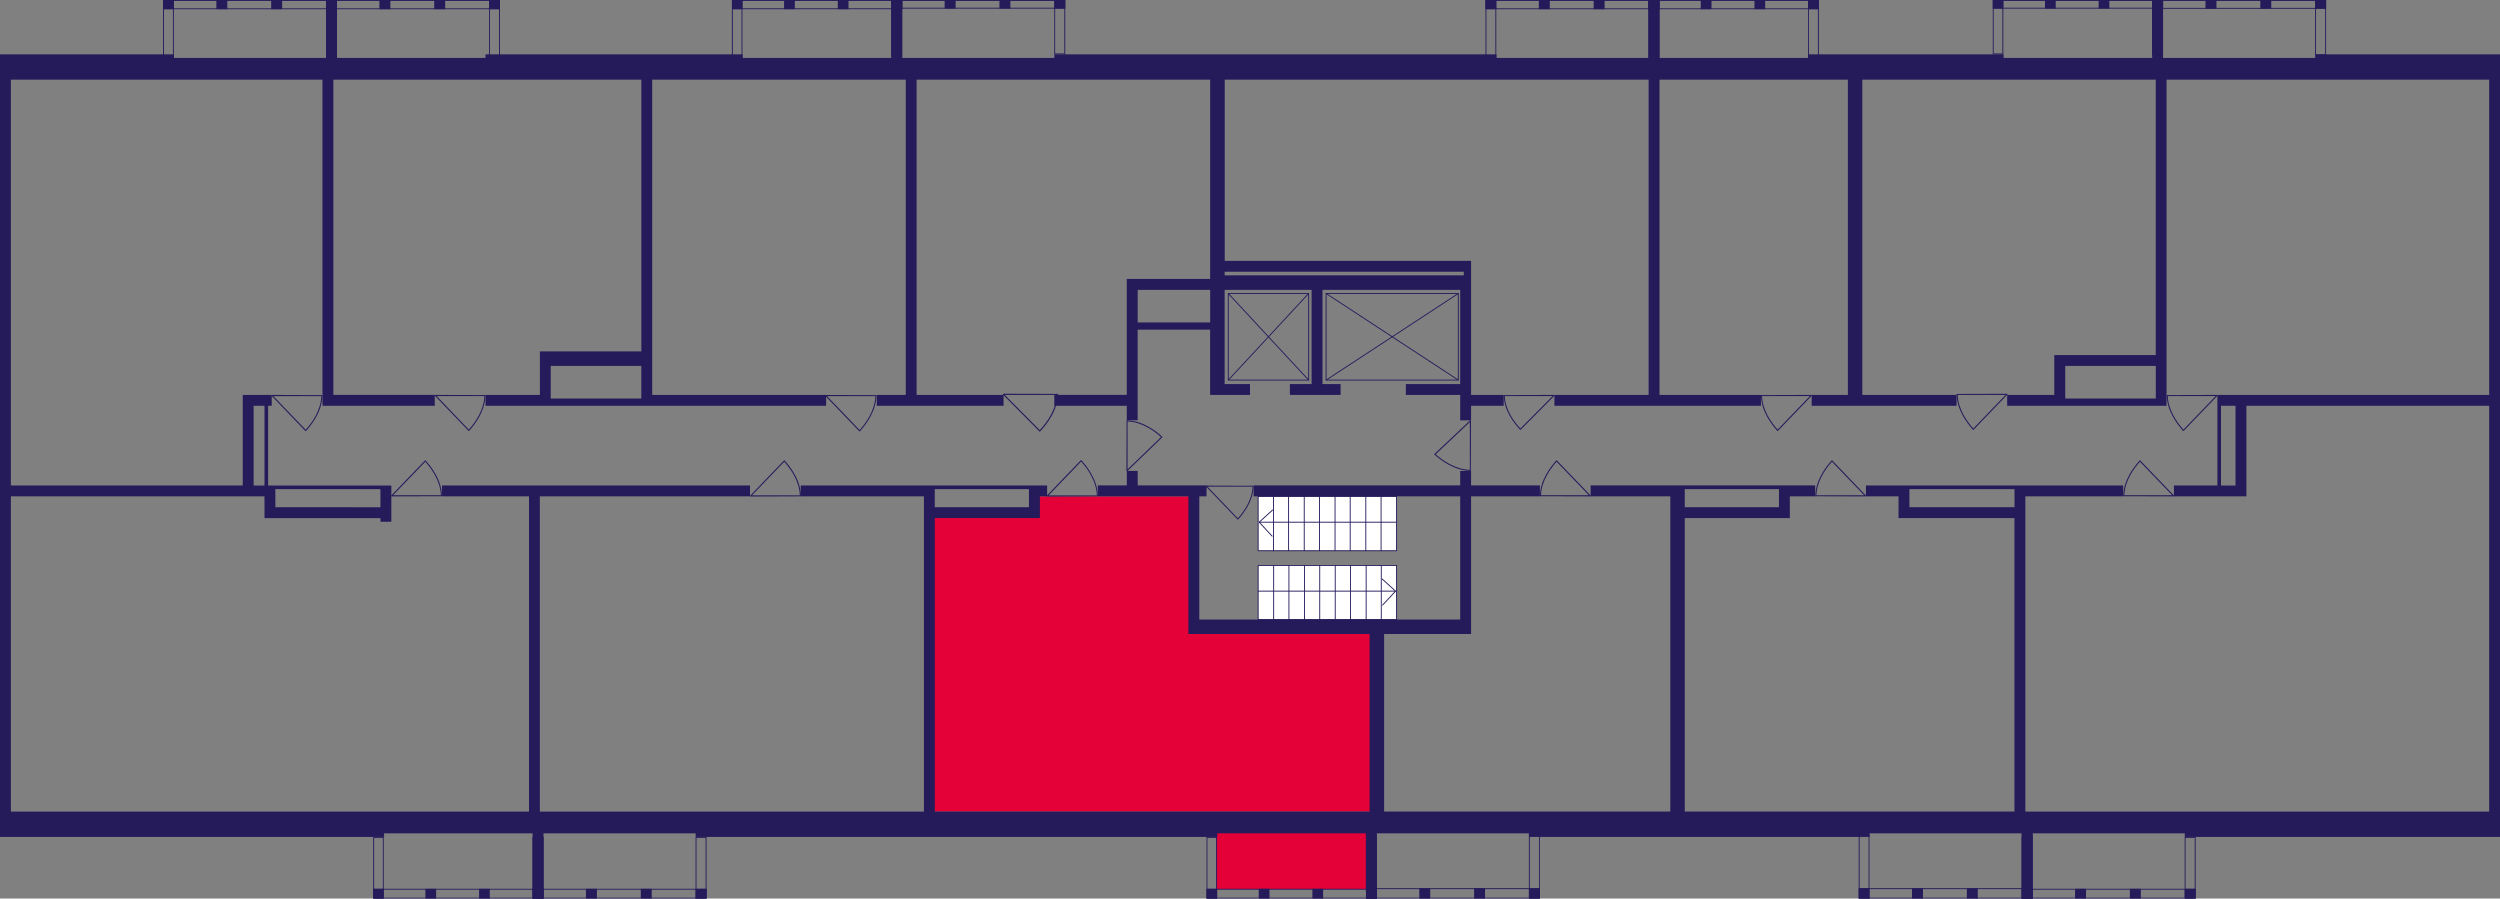 <?xml version="1.0" encoding="utf-8"?>
<!-- Generator: Adobe Illustrator 24.3.0, SVG Export Plug-In . SVG Version: 6.00 Build 0)  -->
<svg version="1.1" id="Слой_6" xmlns="http://www.w3.org/2000/svg" xmlns:xlink="http://www.w3.org/1999/xlink" x="0px" y="0px"
	 viewBox="0 0 650 233.62" style="enable-background:new 0 0 650 233.62;" xml:space="preserve">
<rect x="0" y="0" width="650" height="233.62" fill="#808080" stroke="none"/>
<rect x="316.21" y="216.51" style="fill:#E40138;" width="39.72" height="14.68"/>
<path style="fill:#E40138;" d="M268.48,132.83c0-1.26,0-2.51,0-3.77c13.82,0,27.63,0,41.45,0c0,11.3,0,22.61,0,33.91
	c15.7,0,31.4,0,47.1,0c0,16.01,0,32.03,0,48.04c-38.62,0-77.25,0-115.87,0c0-13.84,0-27.69,0-41.53c0-1.91,0-3.82,0-5.73
	c0-10.31,0-20.62,0-30.93C250.27,132.83,259.37,132.83,268.48,132.83z"/>
<g>
	
		<rect x="84.76" y="0" transform="matrix(-1 -2.553915e-07 2.553915e-07 -1 172.367 2.39)" style="fill:#251B5B;" width="2.85" height="2.39"/>
	
		<rect x="42.42" y="0" transform="matrix(-1 -2.598980e-07 2.598980e-07 -1 87.632 2.39)" style="fill:#251B5B;" width="2.8" height="2.39"/>
	
		<rect x="56.26" y="0" transform="matrix(-1 -2.553959e-07 2.553959e-07 -1 115.363 2.39)" style="fill:#251B5B;" width="2.85" height="2.39"/>
	
		<rect x="70.51" y="0" transform="matrix(-1 -2.553920e-07 2.553920e-07 -1 143.865 2.39)" style="fill:#251B5B;" width="2.85" height="2.39"/>
	<g>
		<path style="fill:#251B5B;" d="M87.37,0.24l0,14.6h-2.38l0-14.6H87.37 M87.61,0h-2.85l0,15.07h2.85L87.61,0L87.61,0z"/>
	</g>
	<g>
		<path style="fill:#251B5B;" d="M44.96,0.24l0,14.6h-2.33l0-14.6H44.96 M45.19,0h-2.8l0,15.07h2.8L45.19,0L45.19,0z"/>
	</g>
	<g>
		<path style="fill:#251B5B;" d="M42.65,0.24l44.72,0v1.92H42.65V0.24 M42.42,0v2.39h45.19V0L42.42,0L42.42,0z"/>
	</g>
</g>
<g>
	
		<rect x="127.15" y="0" transform="matrix(-1 -2.553915e-07 2.553915e-07 -1 257.15 2.39)" style="fill:#251B5B;" width="2.85" height="2.39"/>
	
		<rect x="84.81" y="0" transform="matrix(-1 -2.598993e-07 2.598993e-07 -1 172.414 2.39)" style="fill:#251B5B;" width="2.8" height="2.39"/>
	
		<rect x="98.65" y="0" transform="matrix(-1 -2.553959e-07 2.553959e-07 -1 200.145 2.39)" style="fill:#251B5B;" width="2.85" height="2.39"/>
	
		<rect x="112.9" y="0" transform="matrix(-1 -2.553920e-07 2.553920e-07 -1 228.648 2.39)" style="fill:#251B5B;" width="2.85" height="2.39"/>
	<g>
		<path style="fill:#251B5B;" d="M129.76,0.24v14.6h-2.38V0.24H129.76 M130,0h-2.85v15.07H130V0L130,0z"/>
	</g>
	<g>
		<path style="fill:#251B5B;" d="M87.35,0.24l0,14.6h-2.33l0-14.6H87.35 M87.58,0h-2.8l0,15.07h2.8L87.58,0L87.58,0z"/>
	</g>
	<g>
		<path style="fill:#251B5B;" d="M85.04,0.24l44.72,0v1.92H85.04V0.24 M84.81,0v2.39H130V0L84.81,0L84.81,0z"/>
	</g>
</g>
<g>
	
		<rect x="231.77" y="0" transform="matrix(-1 -2.608253e-07 2.608253e-07 -1 466.34 2.39)" style="fill:#251B5B;" width="2.79" height="2.39"/>
	
		<rect x="190.31" y="0" transform="matrix(-1 -2.654278e-07 2.654278e-07 -1 383.37 2.39)" style="fill:#251B5B;" width="2.74" height="2.39"/>
	
		<rect x="203.87" y="0" transform="matrix(-1 -2.608299e-07 2.608299e-07 -1 410.523 2.39)" style="fill:#251B5B;" width="2.79" height="2.39"/>
	
		<rect x="217.82" y="0" transform="matrix(-1 -2.608258e-07 2.608258e-07 -1 438.431 2.39)" style="fill:#251B5B;" width="2.79" height="2.39"/>
	<g>
		<path style="fill:#251B5B;" d="M234.33,0.24v14.6h-2.32l0-14.6H234.33 M234.57,0h-2.79l0,15.07h2.79V0L234.57,0z"/>
	</g>
	<g>
		<path style="fill:#251B5B;" d="M192.8,0.24l0,14.6h-2.27V0.24H192.8 M193.03,0h-2.74v15.07h2.74L193.03,0L193.03,0z"/>
	</g>
	<g>
		<path style="fill:#251B5B;" d="M190.55,0.24l43.78,0v1.92h-43.78V0.24 M190.31,0v2.39h44.25V0L190.31,0L190.31,0z"/>
	</g>
</g>
<g>
	
		<rect x="274.11" y="0" transform="matrix(-1 -2.394295e-07 2.394295e-07 -1 551.063 2.241)" style="fill:#251B5B;" width="2.85" height="2.24"/>
	
		<rect x="231.76" y="0" transform="matrix(-1 -2.436538e-07 2.436538e-07 -1 466.327 2.241)" style="fill:#251B5B;" width="2.8" height="2.24"/>
	
		<rect x="245.6" y="0" transform="matrix(-1 -2.394331e-07 2.394331e-07 -1 494.059 2.241)" style="fill:#251B5B;" width="2.85" height="2.24"/>
	
		<rect x="259.86" y="0" transform="matrix(-1 -2.394299e-07 2.394299e-07 -1 522.561 2.241)" style="fill:#251B5B;" width="2.85" height="2.24"/>
	<g>
		<path style="fill:#251B5B;" d="M276.72,0.24v13.66h-2.38V0.24H276.72 M276.96,0h-2.85v14.13h2.85V0L276.96,0z"/>
	</g>
	<g>
		<path style="fill:#251B5B;" d="M234.3,0.24l0,13.66h-2.33V0.24H234.3 M234.54,0h-2.8v14.13h2.8L234.54,0L234.54,0z"/>
	</g>
	<g>
		<path style="fill:#251B5B;" d="M232,0.24l44.72,0v1.77l-44.72,0V0.24 M231.76,0v2.24l45.19,0V0L231.76,0L231.76,0z"/>
	</g>
</g>
<g>
	
		<rect x="428.6" y="0" transform="matrix(-1 -2.553915e-07 2.553915e-07 -1 860.048 2.39)" style="fill:#251B5B;" width="2.85" height="2.39"/>
	
		<rect x="386.26" y="0" transform="matrix(-1 -2.598973e-07 2.598973e-07 -1 775.313 2.39)" style="fill:#251B5B;" width="2.8" height="2.39"/>
	
		<rect x="400.1" y="0" transform="matrix(-1 -2.553966e-07 2.553966e-07 -1 803.044 2.39)" style="fill:#251B5B;" width="2.85" height="2.39"/>
	
		<rect x="414.35" y="0" transform="matrix(-1 -2.553920e-07 2.553920e-07 -1 831.546 2.39)" style="fill:#251B5B;" width="2.85" height="2.39"/>
	<g>
		<path style="fill:#251B5B;" d="M431.21,0.24v14.6h-2.38V0.24H431.21 M431.45,0h-2.85v15.07h2.85V0L431.45,0z"/>
	</g>
	<g>
		<path style="fill:#251B5B;" d="M388.8,0.24v14.6h-2.33l0-14.6H388.8 M389.03,0h-2.8l0,15.07h2.8V0L389.03,0z"/>
	</g>
	<g>
		<path style="fill:#251B5B;" d="M386.49,0.24l44.72,0v1.92h-44.72V0.24 M386.26,0v2.39h45.19V0L386.26,0L386.26,0z"/>
	</g>
</g>
<g>
	
		<rect x="470.11" y="0" transform="matrix(-1 -2.608253e-07 2.608253e-07 -1 943.006 2.39)" style="fill:#251B5B;" width="2.79" height="2.39"/>
	
		<rect x="428.65" y="0" transform="matrix(-1 -2.654278e-07 2.654278e-07 -1 860.036 2.39)" style="fill:#251B5B;" width="2.74" height="2.39"/>
	
		<rect x="442.2" y="0" transform="matrix(-1 -2.608299e-07 2.608299e-07 -1 887.19 2.39)" style="fill:#251B5B;" width="2.79" height="2.39"/>
	
		<rect x="456.15" y="0" transform="matrix(-1 -2.608258e-07 2.608258e-07 -1 915.098 2.39)" style="fill:#251B5B;" width="2.79" height="2.39"/>
	<g>
		<path style="fill:#251B5B;" d="M472.66,0.24v14.6h-2.32V0.24H472.66 M472.9,0h-2.79v15.07h2.79V0L472.9,0z"/>
	</g>
	<g>
		<path style="fill:#251B5B;" d="M431.13,0.24v14.6h-2.27V0.24H431.13 M431.37,0h-2.74v15.07h2.74V0L431.37,0z"/>
	</g>
	<g>
		<path style="fill:#251B5B;" d="M428.88,0.24l43.78,0v1.92h-43.78V0.24 M428.65,0v2.39h44.25V0L428.65,0L428.65,0z"/>
	</g>
</g>
<g>
	
		<rect x="559.6" y="0" transform="matrix(-1 -2.445231e-07 2.445231e-07 -1 1121.992 2.241)" style="fill:#251B5B;" width="2.79" height="2.24"/>
	
		<rect x="518.14" y="0" transform="matrix(-1 -2.488379e-07 2.488379e-07 -1 1039.022 2.241)" style="fill:#251B5B;" width="2.74" height="2.24"/>
	
		<rect x="531.69" y="0" transform="matrix(-1 -2.445275e-07 2.445275e-07 -1 1066.175 2.241)" style="fill:#251B5B;" width="2.79" height="2.24"/>
	
		<rect x="545.65" y="0" transform="matrix(-1 -2.445235e-07 2.445235e-07 -1 1094.083 2.241)" style="fill:#251B5B;" width="2.79" height="2.24"/>
	<g>
		<path style="fill:#251B5B;" d="M562.16,0.24v13.66h-2.32V0.24H562.16 M562.39,0h-2.79v14.13h2.79V0L562.39,0z"/>
	</g>
	<g>
		<path style="fill:#251B5B;" d="M520.62,0.24v13.66h-2.27V0.24H520.62 M520.86,0h-2.74v14.13h2.74V0L520.86,0z"/>
	</g>
	<g>
		<path style="fill:#251B5B;" d="M518.38,0.24l43.78,0v1.77l-43.78,0V0.24 M518.14,0v2.24l44.25,0V0L518.14,0L518.14,0z"/>
	</g>
</g>
<g>
	
		<rect x="601.93" y="0" transform="matrix(-1 -2.434201e-07 2.434201e-07 -1 1206.715 2.278)" style="fill:#251B5B;" width="2.85" height="2.28"/>
	
		<rect x="559.59" y="0" transform="matrix(-1 -2.477155e-07 2.477155e-07 -1 1121.98 2.278)" style="fill:#251B5B;" width="2.8" height="2.28"/>
	
		<rect x="573.43" y="0" transform="matrix(-1 -2.434232e-07 2.434232e-07 -1 1149.711 2.278)" style="fill:#251B5B;" width="2.85" height="2.28"/>
	
		<rect x="587.68" y="0" transform="matrix(-1 -2.434206e-07 2.434206e-07 -1 1178.213 2.278)" style="fill:#251B5B;" width="2.85" height="2.28"/>
	<g>
		<path style="fill:#251B5B;" d="M604.55,0.24v13.89h-2.38l0-13.89H604.55 M604.78,0h-2.85l0,14.37h2.85V0L604.78,0z"/>
	</g>
	<g>
		<path style="fill:#251B5B;" d="M562.13,0.24v13.89h-2.33V0.24H562.13 M562.37,0h-2.8v14.37h2.8V0L562.37,0z"/>
	</g>
	<g>
		<path style="fill:#251B5B;" d="M559.82,0.24l44.72,0v1.81l-44.72,0V0.24 M559.59,0v2.28l45.19,0V0L559.59,0L559.59,0z"/>
	</g>
</g>
<g>
	
		<rect x="568.02" y="231.08" transform="matrix(-1 2.713534e-07 -2.713534e-07 -1 1138.889 464.707)" style="fill:#251B5B;" width="2.85" height="2.54"/>
	
		<rect x="525.68" y="231.08" transform="matrix(-1 2.761409e-07 -2.761409e-07 -1 1054.154 464.707)" style="fill:#251B5B;" width="2.8" height="2.54"/>
	
		<rect x="539.52" y="231.08" transform="matrix(-1 2.713581e-07 -2.713581e-07 -1 1081.885 464.707)" style="fill:#251B5B;" width="2.85" height="2.54"/>
	
		<rect x="553.77" y="231.08" transform="matrix(-1 2.713540e-07 -2.713540e-07 -1 1110.387 464.707)" style="fill:#251B5B;" width="2.85" height="2.54"/>
	<g>
		<path style="fill:#251B5B;" d="M570.63,217.84v15.54h-2.38v-15.54H570.63 M570.87,217.61h-2.85v16.01h2.85V217.61L570.87,217.61z"
			/>
	</g>
	<g>
		<path style="fill:#251B5B;" d="M528.22,217.84v15.54h-2.33v-15.54H528.22 M528.45,217.61h-2.8v16.01h2.8V217.61L528.45,217.61z"/>
	</g>
	<g>
		<path style="fill:#251B5B;" d="M570.63,231.32v2.07l-44.72,0v-2.07L570.63,231.32 M570.87,231.08l-45.19,0v2.54l45.19,0V231.08
			L570.87,231.08z"/>
	</g>
</g>
<g>
	
		<rect x="525.63" y="230.93" transform="matrix(-1 2.873153e-07 -2.873153e-07 -1 1054.106 464.557)" style="fill:#251B5B;" width="2.85" height="2.69"/>
	
		<rect x="483.29" y="230.93" transform="matrix(-1 2.923851e-07 -2.923851e-07 -1 969.371 464.557)" style="fill:#251B5B;" width="2.8" height="2.69"/>
	
		<rect x="497.13" y="230.93" transform="matrix(-1 2.873203e-07 -2.873203e-07 -1 997.102 464.557)" style="fill:#251B5B;" width="2.85" height="2.69"/>
	
		<rect x="511.38" y="230.93" transform="matrix(-1 2.873167e-07 -2.873167e-07 -1 1025.604 464.557)" style="fill:#251B5B;" width="2.85" height="2.69"/>
	<g>
		<path style="fill:#251B5B;" d="M528.24,216.9v16.49h-2.38V216.9H528.24 M528.48,216.67h-2.85v16.96h2.85V216.67L528.48,216.67z"/>
	</g>
	<g>
		<path style="fill:#251B5B;" d="M485.83,216.9l0,16.49h-2.33V216.9H485.83 M486.06,216.67h-2.8v16.96h2.8L486.06,216.67
			L486.06,216.67z"/>
	</g>
	<g>
		<path style="fill:#251B5B;" d="M528.24,231.17v2.22l-44.72,0v-2.22L528.24,231.17 M528.48,230.93l-45.19,0v2.69l45.19,0V230.93
			L528.48,230.93z"/>
	</g>
</g>
<g>
	
		<rect x="397.51" y="230.93" transform="matrix(-1 2.873153e-07 -2.873153e-07 -1 797.875 464.557)" style="fill:#251B5B;" width="2.85" height="2.69"/>
	
		<rect x="355.17" y="230.93" transform="matrix(-1 2.923851e-07 -2.923851e-07 -1 713.139 464.557)" style="fill:#251B5B;" width="2.8" height="2.69"/>
	
		<rect x="369.01" y="230.93" transform="matrix(-1 2.873203e-07 -2.873203e-07 -1 740.87 464.557)" style="fill:#251B5B;" width="2.85" height="2.69"/>
	
		<rect x="383.26" y="230.93" transform="matrix(-1 2.873167e-07 -2.873167e-07 -1 769.372 464.557)" style="fill:#251B5B;" width="2.85" height="2.69"/>
	<g>
		<path style="fill:#251B5B;" d="M400.13,216.9v16.49h-2.38V216.9H400.13 M400.36,216.67h-2.85v16.96h2.85V216.67L400.36,216.67z"/>
	</g>
	<g>
		<path style="fill:#251B5B;" d="M357.71,216.9v16.49h-2.33V216.9H357.71 M357.95,216.67h-2.8v16.96h2.8V216.67L357.95,216.67z"/>
	</g>
	<g>
		<path style="fill:#251B5B;" d="M400.13,231.17v2.22l-44.72,0v-2.22L400.13,231.17 M400.36,230.93l-45.19,0v2.69l45.19,0V230.93
			L400.36,230.93z"/>
	</g>
</g>
<g>
	
		<rect x="180.85" y="231.08" transform="matrix(-1 2.713534e-07 -2.713534e-07 -1 364.541 464.707)" style="fill:#251B5B;" width="2.85" height="2.54"/>
	
		<rect x="138.5" y="231.08" transform="matrix(-1 2.761415e-07 -2.761415e-07 -1 279.806 464.707)" style="fill:#251B5B;" width="2.8" height="2.54"/>
	
		<rect x="152.34" y="231.08" transform="matrix(-1 2.713587e-07 -2.713587e-07 -1 307.537 464.707)" style="fill:#251B5B;" width="2.85" height="2.54"/>
	
		<rect x="166.59" y="231.08" transform="matrix(-1 2.713547e-07 -2.713547e-07 -1 336.039 464.707)" style="fill:#251B5B;" width="2.85" height="2.54"/>
	<g>
		<path style="fill:#251B5B;" d="M183.46,217.84v15.54h-2.38v-15.54H183.46 M183.7,217.61h-2.85v16.01h2.85V217.61L183.7,217.61z"/>
	</g>
	<g>
		<path style="fill:#251B5B;" d="M141.04,217.84v15.54h-2.33l0-15.54H141.04 M141.28,217.61h-2.8l0,16.01h2.8V217.61L141.28,217.61z
			"/>
	</g>
	<g>
		<path style="fill:#251B5B;" d="M183.46,231.32v2.07l-44.72,0v-2.07L183.46,231.32 M183.7,231.08l-45.19,0v2.54l45.19,0V231.08
			L183.7,231.08z"/>
	</g>
</g>
<g>
	
		<rect x="355.18" y="231.08" transform="matrix(-1 2.771268e-07 -2.771268e-07 -1 713.151 464.707)" style="fill:#251B5B;" width="2.79" height="2.54"/>
	
		<rect x="313.72" y="231.08" transform="matrix(-1 2.820169e-07 -2.820169e-07 -1 630.181 464.707)" style="fill:#251B5B;" width="2.74" height="2.54"/>
	
		<rect x="327.27" y="231.08" transform="matrix(-1 2.771323e-07 -2.771323e-07 -1 657.335 464.707)" style="fill:#251B5B;" width="2.79" height="2.54"/>
	
		<rect x="341.23" y="231.08" transform="matrix(-1 2.771282e-07 -2.771282e-07 -1 685.243 464.707)" style="fill:#251B5B;" width="2.79" height="2.54"/>
	<g>
		<path style="fill:#251B5B;" d="M357.74,217.84v15.54h-2.32v-15.54H357.74 M357.97,217.61h-2.79v16.01h2.79V217.61L357.97,217.61z"
			/>
	</g>
	<g>
		<path style="fill:#251B5B;" d="M316.2,217.84l0,15.54h-2.27v-15.54H316.2 M316.44,217.61h-2.74v16.01h2.74L316.44,217.61
			L316.44,217.61z"/>
	</g>
	<g>
		<path style="fill:#251B5B;" d="M357.74,231.32v2.07l-43.78,0v-2.07L357.74,231.32 M357.97,231.08l-44.25,0v2.54l44.25,0V231.08
			L357.97,231.08z"/>
	</g>
</g>
<g>
	
		<rect x="138.51" y="231.08" transform="matrix(-1 2.771268e-07 -2.771268e-07 -1 279.818 464.707)" style="fill:#251B5B;" width="2.79" height="2.54"/>
	
		<rect x="97.05" y="231.08" transform="matrix(-1 2.820169e-07 -2.820169e-07 -1 196.848 464.707)" style="fill:#251B5B;" width="2.74" height="2.54"/>
	
		<rect x="110.61" y="231.08" transform="matrix(-1 2.771323e-07 -2.771323e-07 -1 224.001 464.707)" style="fill:#251B5B;" width="2.79" height="2.54"/>
	
		<rect x="124.56" y="231.08" transform="matrix(-1 2.771282e-07 -2.771282e-07 -1 251.91 464.707)" style="fill:#251B5B;" width="2.79" height="2.54"/>
	<g>
		<path style="fill:#251B5B;" d="M141.07,217.84l0,15.54h-2.32v-15.54H141.07 M141.3,217.61h-2.79v16.01h2.79L141.3,217.61
			L141.3,217.61z"/>
	</g>
	<g>
		<path style="fill:#251B5B;" d="M99.54,217.84v15.54h-2.27v-15.54H99.54 M99.77,217.61h-2.74v16.01h2.74V217.61L99.77,217.61z"/>
	</g>
	<g>
		<path style="fill:#251B5B;" d="M141.07,231.32v2.07l-43.78,0v-2.07L141.07,231.32 M141.3,231.08l-44.25,0v2.54l44.25,0V231.08
			L141.3,231.08z"/>
	</g>
</g>
<g>
	
		<rect x="327.12" y="147.01" style="fill:#FFFFFF;stroke:#251B5B;stroke-width:0.235;stroke-linecap:round;stroke-linejoin:round;stroke-miterlimit:10;" width="35.99" height="14.08"/>
	
		<line style="fill:none;stroke:#251B5B;stroke-width:0.235;stroke-linecap:round;stroke-linejoin:round;stroke-miterlimit:10;" x1="331.15" y1="161.09" x2="331.15" y2="147.01"/>
	
		<line style="fill:none;stroke:#251B5B;stroke-width:0.235;stroke-linecap:round;stroke-linejoin:round;stroke-miterlimit:10;" x1="335.12" y1="161.09" x2="335.12" y2="147.01"/>
	
		<line style="fill:none;stroke:#251B5B;stroke-width:0.235;stroke-linecap:round;stroke-linejoin:round;stroke-miterlimit:10;" x1="339.18" y1="161.09" x2="339.18" y2="147.01"/>
	
		<line style="fill:none;stroke:#251B5B;stroke-width:0.235;stroke-linecap:round;stroke-linejoin:round;stroke-miterlimit:10;" x1="343.13" y1="161.09" x2="343.13" y2="147.01"/>
	
		<line style="fill:none;stroke:#251B5B;stroke-width:0.235;stroke-linecap:round;stroke-linejoin:round;stroke-miterlimit:10;" x1="347.16" y1="161.09" x2="347.16" y2="147.01"/>
	
		<line style="fill:none;stroke:#251B5B;stroke-width:0.235;stroke-linecap:round;stroke-linejoin:round;stroke-miterlimit:10;" x1="351.13" y1="161.09" x2="351.13" y2="147.01"/>
	
		<line style="fill:none;stroke:#251B5B;stroke-width:0.235;stroke-linecap:round;stroke-linejoin:round;stroke-miterlimit:10;" x1="355.2" y1="161.09" x2="355.2" y2="147.01"/>
	
		<line style="fill:none;stroke:#251B5B;stroke-width:0.235;stroke-linecap:round;stroke-linejoin:round;stroke-miterlimit:10;" x1="359.13" y1="161.09" x2="359.13" y2="147.01"/>
	
		<line style="fill:none;stroke:#251B5B;stroke-width:0.235;stroke-linecap:round;stroke-linejoin:round;stroke-miterlimit:10;" x1="327.12" y1="153.7" x2="362.8" y2="153.7"/>
	
		<polyline style="fill:none;stroke:#251B5B;stroke-width:0.235;stroke-linecap:round;stroke-linejoin:round;stroke-miterlimit:10;" points="
		359.48,157.32 362.84,153.7 359.37,150.54 	"/>
</g>
<g>
	
		<rect x="327.12" y="129.06" style="fill:#FFFFFF;stroke:#251B5B;stroke-width:0.235;stroke-linecap:round;stroke-linejoin:round;stroke-miterlimit:10;" width="35.99" height="14.13"/>
	
		<line style="fill:none;stroke:#251B5B;stroke-width:0.235;stroke-linecap:round;stroke-linejoin:round;stroke-miterlimit:10;" x1="359.08" y1="143.19" x2="359.08" y2="129.06"/>
	
		<line style="fill:none;stroke:#251B5B;stroke-width:0.235;stroke-linecap:round;stroke-linejoin:round;stroke-miterlimit:10;" x1="355.11" y1="143.19" x2="355.11" y2="129.06"/>
	
		<line style="fill:none;stroke:#251B5B;stroke-width:0.235;stroke-linecap:round;stroke-linejoin:round;stroke-miterlimit:10;" x1="351.05" y1="143.19" x2="351.05" y2="129.06"/>
	
		<line style="fill:none;stroke:#251B5B;stroke-width:0.235;stroke-linecap:round;stroke-linejoin:round;stroke-miterlimit:10;" x1="347.11" y1="143.19" x2="347.11" y2="129.06"/>
	
		<line style="fill:none;stroke:#251B5B;stroke-width:0.235;stroke-linecap:round;stroke-linejoin:round;stroke-miterlimit:10;" x1="343.07" y1="143.19" x2="343.07" y2="129.06"/>
	
		<line style="fill:none;stroke:#251B5B;stroke-width:0.235;stroke-linecap:round;stroke-linejoin:round;stroke-miterlimit:10;" x1="339.1" y1="143.19" x2="339.1" y2="129.06"/>
	
		<line style="fill:none;stroke:#251B5B;stroke-width:0.235;stroke-linecap:round;stroke-linejoin:round;stroke-miterlimit:10;" x1="335.03" y1="143.19" x2="335.03" y2="129.06"/>
	
		<line style="fill:none;stroke:#251B5B;stroke-width:0.235;stroke-linecap:round;stroke-linejoin:round;stroke-miterlimit:10;" x1="331.1" y1="143.19" x2="331.1" y2="129.06"/>
	
		<line style="fill:none;stroke:#251B5B;stroke-width:0.235;stroke-linecap:round;stroke-linejoin:round;stroke-miterlimit:10;" x1="363.11" y1="135.77" x2="327.43" y2="135.77"/>
	
		<polyline style="fill:none;stroke:#251B5B;stroke-width:0.235;stroke-linecap:round;stroke-linejoin:round;stroke-miterlimit:10;" points="
		330.75,139.4 327.39,135.77 330.87,132.6 	"/>
</g>
<g>
	
		<rect x="344.78" y="76.3" style="fill:none;stroke:#251B5B;stroke-width:0.235;stroke-miterlimit:10;" width="34.38" height="22.52"/>
	<line style="fill:none;stroke:#251B5B;stroke-width:0.235;stroke-miterlimit:10;" x1="344.78" y1="98.83" x2="379.17" y2="76.3"/>
	<line style="fill:none;stroke:#251B5B;stroke-width:0.235;stroke-miterlimit:10;" x1="379.17" y1="98.83" x2="344.78" y2="76.3"/>
</g>
<g>
	
		<rect x="319.35" y="76.3" style="fill:none;stroke:#251B5B;stroke-width:0.235;stroke-miterlimit:10;" width="20.9" height="22.52"/>
	<line style="fill:none;stroke:#251B5B;stroke-width:0.235;stroke-miterlimit:10;" x1="319.35" y1="98.83" x2="340.25" y2="76.3"/>
	<line style="fill:none;stroke:#251B5B;stroke-width:0.235;stroke-miterlimit:10;" x1="340.25" y1="98.83" x2="319.35" y2="76.3"/>
</g>
<path style="fill:#251B5B;" d="M285.47,129.06c0-0.09,0-0.17,0-0.26h-0.04c-0.09-3.95-2.69-7.39-4.25-9.11l-0.1-0.1l-8.84,9.21
	h-0.06c0,0.1,0,0.2,0,0.3C276.62,129.08,281.05,129.07,285.47,129.06z M272.64,128.8l8.45-8.8c1.54,1.71,3.99,5.03,4.08,8.8
	L272.64,128.8z"/>
<path style="fill:#251B5B;" d="M126.23,102.72c0,0.09,0,0.17,0,0.26h-0.04c-0.08,3.91-2.66,7.32-4.2,9.02l-0.1,0.1l-8.75-9.12h-0.06
	c0-0.1,0-0.2,0-0.3C117.47,102.69,121.85,102.71,126.23,102.72z M113.54,102.98l8.35,8.71c1.53-1.7,3.95-4.98,4.03-8.71
	L113.54,102.98z"/>
<path style="fill:#251B5B;" d="M83.84,102.73c0,0.09,0,0.17,0,0.26H83.8c-0.09,3.93-2.67,7.35-4.23,9.05l-0.1,0.1l-8.79-9.16h-0.06
	c0-0.1,0-0.2,0-0.3C75.04,102.71,79.44,102.72,83.84,102.73z M71.08,102.99l8.4,8.74c1.53-1.7,3.97-5,4.05-8.74L71.08,102.99z"/>
<path style="fill:#251B5B;" d="M114.93,129.02c0-0.09,0-0.17,0-0.26h-0.04c-0.09-3.91-2.67-7.32-4.22-9.02l-0.1-0.1l-8.78,9.12
	h-0.06c0,0.1,0,0.2,0,0.3C106.14,129.05,110.53,129.03,114.93,129.02z M102.19,128.76l8.38-8.71c1.53,1.7,3.96,4.98,4.05,8.71
	L102.19,128.76z"/>
<path style="fill:#251B5B;" d="M227.89,102.73c0,0.09,0,0.17,0,0.26h-0.04c-0.09,3.96-2.69,7.4-4.26,9.12l-0.1,0.1l-8.86-9.22h-0.06
	c0-0.1,0-0.2,0-0.3C219.02,102.71,223.46,102.72,227.89,102.73z M215.04,103l8.46,8.81c1.55-1.72,4-5.03,4.08-8.81L215.04,103z"/>
<path style="fill:#251B5B;" d="M292.91,109.28c0.09,0,0.17,0,0.26,0v0.04c3.91,0.09,7.31,2.67,9,4.22l0.1,0.1l-9.1,8.78v0.06
	c-0.1,0-0.2,0-0.3,0C292.89,118.07,292.9,113.67,292.91,109.28z M293.17,122.02l8.69-8.38c-1.69-1.53-4.97-3.96-8.69-4.05
	L293.17,122.02z"/>
<path style="fill:#251B5B;" d="M275.07,102.41c0,0.09,0,0.18,0,0.27h-0.04c-0.09,4.11-2.89,7.69-4.58,9.47l-0.1,0.11l-9.52-9.58
	h-0.06c0-0.1,0-0.21,0-0.31C265.53,102.38,270.3,102.4,275.07,102.41z M261.25,102.68l9.09,9.15c1.66-1.78,4.3-5.23,4.39-9.15
	L261.25,102.68z"/>
<path style="fill:#251B5B;" d="M208.27,129.05c0-0.09,0-0.17,0-0.26h-0.04c-0.09-3.93-2.67-7.35-4.22-9.05l-0.1-0.1l-8.79,9.16
	h-0.06c0,0.1,0,0.2,0,0.3C199.46,129.08,203.87,129.06,208.27,129.05z M195.51,128.79l8.39-8.74c1.53,1.7,3.97,5,4.05,8.74
	L195.51,128.79z"/>
<path style="fill:#251B5B;" d="M382.42,122.46c-0.09,0-0.17,0-0.26,0v-0.04c-3.99-0.09-7.46-2.66-9.19-4.21l-0.11-0.1l9.3-8.77
	v-0.06c0.1,0,0.2,0,0.3,0C382.45,113.68,382.44,118.07,382.42,122.46z M382.16,109.74l-8.88,8.37c1.73,1.53,5.07,3.96,8.88,4.04
	L382.16,109.74z"/>
<path style="fill:#251B5B;" d="M508.7,102.42c0,0.09,0,0.17,0,0.26h0.04c0.09,3.92,2.67,7.34,4.22,9.04l0.1,0.1l8.78-9.14h0.06
	c0-0.1,0-0.2,0-0.3C517.49,102.4,513.09,102.41,508.7,102.42z M521.44,102.68l-8.38,8.73c-1.53-1.7-3.96-4.99-4.05-8.73
	L521.44,102.68z"/>
<path style="fill:#251B5B;" d="M563.33,102.72c0,0.09,0,0.17,0,0.26h0.04c0.09,3.91,2.67,7.32,4.22,9.02l0.1,0.1l8.78-9.12h0.06
	c0-0.1,0-0.2,0-0.3C572.13,102.69,567.73,102.71,563.33,102.72z M576.07,102.98l-8.38,8.71c-1.53-1.7-3.96-4.98-4.05-8.71
	L576.07,102.98z"/>
<path style="fill:#251B5B;" d="M471.96,129.03c0-0.09,0-0.17,0-0.26H472c0.09-3.92,2.66-7.33,4.21-9.03l0.1-0.1l8.77,9.13h0.06
	c0,0.1,0,0.2,0,0.3C480.74,129.06,476.35,129.04,471.96,129.03z M484.68,128.77l-8.37-8.72c-1.53,1.7-3.96,4.98-4.04,8.72
	L484.68,128.77z"/>
<path style="fill:#251B5B;" d="M325.94,126.3c0,0.08,0,0.16,0,0.24h-0.03c-0.08,3.69-2.51,6.9-3.97,8.5l-0.09,0.1l-8.26-8.6h-0.05
	c0-0.09,0-0.19,0-0.28C317.67,126.27,321.81,126.29,325.94,126.3z M313.96,126.54l7.88,8.21c1.44-1.6,3.73-4.69,3.81-8.21
	L313.96,126.54z"/>
<path style="fill:#251B5B;" d="M552.03,129.02c0-0.09,0-0.17,0-0.26h0.04c0.09-3.91,2.67-7.32,4.22-9.02l0.1-0.1l8.78,9.12h0.06
	c0,0.1,0,0.2,0,0.3C560.82,129.05,556.42,129.03,552.03,129.02z M564.77,128.76l-8.38-8.71c-1.53,1.7-3.96,4.98-4.05,8.71
	L564.77,128.76z"/>
<path style="fill:#251B5B;" d="M400.36,129.02c0-0.09,0-0.17,0-0.26h0.04c0.09-3.91,2.67-7.32,4.22-9.02l0.1-0.1l8.78,9.12h0.06
	c0,0.1,0,0.2,0,0.3C409.15,129.05,404.76,129.03,400.36,129.02z M413.1,128.76l-8.38-8.71c-1.53,1.7-3.96,4.98-4.05,8.71
	L413.1,128.76z"/>
<path style="fill:#251B5B;" d="M390.94,102.72c0,0.08,0,0.16,0,0.25h0.04c0.09,3.79,2.67,7.09,4.22,8.74l0.1,0.1l8.78-8.84h0.06
	c0-0.1,0-0.19,0-0.29C399.73,102.69,395.34,102.71,390.94,102.72z M403.68,102.97l-8.38,8.44c-1.53-1.64-3.96-4.82-4.05-8.44
	L403.68,102.97z"/>
<path style="fill:#251B5B;" d="M457.83,102.72c0,0.09,0,0.17,0,0.26h0.04c0.09,3.91,2.67,7.32,4.22,9.02l0.1,0.1l8.78-9.12h0.06
	c0-0.1,0-0.2,0-0.3C466.62,102.69,462.22,102.71,457.83,102.72z M470.57,102.98l-8.38,8.71c-1.53-1.7-3.96-4.98-4.05-8.71
	L470.57,102.98z"/>
<path style="fill:#251B5B;" d="M637.21,14.13h-4.17H614.2h-3.67h-8.58v0.94h-14.67H585h-19.78h-2.83V0.94h-2.83v14.13h-2.83h-17.9
	h-2.55h-15.34v-0.94h-3.83h-2.76h-18.84h-4.22h-21.21v0.94h-0.43h-1.45h-20.72h-16.01V0.94h-2.83v14.13h-17.9h-18.84h-1.74h-1.08
	v-0.94h-5.92h-7.27h-14.13h-15.07h-18.84h-9.42h-2.83h-0.94H295.8h-8.48h-10.36h-1.43h-1.4v0.94h-1.63h-1.2h-18.84h-17.9V0.94h-2.83
	v14.13h-16.96h-18.84h-1.55h-1.28v-0.94h-0.94h-1.88h-18.84H159.2h-24.49h-1.82h-6.66v0.94h-11.91h-4.11H91.38h-3.77V0.94h-2.83
	v14.13h-3.77H62.17h-1.53H45.22v-0.94h-3.61h-1.1h-17.9h-6.59H5.65h-2.4H2.83H1.88H0v196.88v6.59h2.83h3.32h5.16H35.8h14.13h18.84
	h10.36h12.25h3.27h5.21v-0.94h10.75h5.26h18.84h3.77v15.07h2.83v-15.07h2.83h18.84H171h9.87v0.94h6.27h2.2h11.3h13.19h23.55h16.01
	h18.84h14.13h18.84h5.35h5.95v-0.94h0.91h0.98h18.84h17.9v15.07h2.83v-15.07h3.77h18.84h9.99h6.96v0.94h7.04h3.33h23.55h7.54h18.84
	h8.48h12.25h2.88h4.66v-0.94h1.66h1.16h18.84h17.9v15.07h2.83v-15.07h1.88h18.84h2.83h16.01v0.94H577h2.35h19.78h10.36h11.3h5.65
	h18.84h2.32H650v-3.77v-2.83V20.72v-1.88v-4.71H637.21z M318.41,70.65h62.17v0.94h-0.94h-61.23V70.65z M523.77,131.88h-27.32v-2.83
	v-1.88h27.32v1.88V131.88z M645.29,211.01h-18.84h-5.65h-11.3h-10.36h-19.78H577h-6.13h-2.83h-16.01h-2.83h-18.84h-3.77v-81.96
	h25.43v-2.83h-25.43h-2.83h-27.32h-0.94h-10.36v2.83h8.48v5.65h0.94h1.88h27.32v76.3h-16.01h-18.84h-1.16h-1.66h-2.83h-1.83h-2.88
	H466.3h-8.48h-18.84h-0.94v-76.3h24.49h2.83v-2.83v-2.83h6.59v-2.83h-6.59h-1.88h-0.94h-24.49h-0.94h-2.83h-20.72v2.83h20.72v81.96
	h-2.83H407.9h-3.33h-6.09h-0.94h-6.96h-9.99h-18.84h-1.88v-46.16h19.78h2.83v-3.77v-32.03h17.9v-2.83h-17.9v-3.77h-2.83v3.77h-53.7
	v2.83h53.7v32.03h-67.83v-32.03h1.88v-2.83h-17.9v-3.77h-2.83v3.77h-7.54v2.83h23.55v32.03v3.77h2.83h44.28v46.16h-18.84h-18.84
	h-0.98h-0.91h-3.77h-2.18h-5.35h-18.84h-14.13h-18.84h-10.36v-76.3h27.32v-0.94v-1.88v-2.83h1.88v-2.83h-4.71h-24.49h-2.83h-32.03
	v2.83h32.03v81.96h-2.83h-23.55h-13.19h-11.3h-2.2h-3.45h-2.83H171h-8.03h-18.84h-3.77v-81.96H195v-2.83h-80.07v2.83h22.61v81.96
	h-2.83h-18.84h-5.26H99.86h-2.83h-2.39h-3.27H79.13H68.77H49.93H35.8H11.3H6.14H2.83v-81.96h65.94v2.83v2.83h2.83h27.32v0.94h2.83
	v-9.42h-1.88h-0.94H71.59h-1.88v-20.72h0.94v-2.83h-7.54v0.94v1.88v20.72H2.83V20.72h0.42h2.4h10.36h6.59h17.9h1.1h2.67h0.94h15.43
	h1.53h18.84h2.83v81.96v0.94v1.88h29.2v-2.83H86.67V20.72h4.71h18.84h4.11h11.91h0.94h5.72h1.82h24.49h7.54v70.65h-26.38v0.94v2.83
	v7.54h-14.13v2.83h14.13h2.83h23.55h1.88h0.94h45.22v-2.83h-45.22V20.72h1.88h18.84h1.88h0.94h1.28h1.55h18.84h20.72v81.96h-7.54
	v2.83h7.54h1.88h0.94h22.61v-2.83h-22.61V20.72h14.13h18.84h1.2h1.63h0.94h0.46h1.43h10.36h8.48h18.84v50.87v0.94h-21.67v0.94v1.88
	v27.32h-18.84v2.83h18.84v3.77h2.83v-3.77v-2.83V85.72h18.84v16.96h2.83h0.94H325v-2.83h-6.59V75.36h22.61v24.49h-5.65v2.83h13.19
	v-2.83h-4.71V75.36h35.8v24.49h-14.13v2.83h14.13v2.83v3.77h2.83v-3.77h8.48v-2.83h-8.48v-2.83V78.19v-2.83v-3.77v-0.94v-2.83h-1.88
	h-62.17v-47.1h9.42h18.84h15.07h14.13h7.27h3.09h2.83h1.08h1.74h18.84h17.9v81.96h-24.49v2.83h53.7v-2.83h-26.38V20.72h16.01h20.72
	h1.45h0.43h2.83h7.54v81.96h-9.42v2.83h9.42h3.77h24.49v-2.83H484.2V20.72h7.08h4.22h18.84h2.76h1.95h1.88h15.34h2.55h17.9h3.77
	v71.59h-23.55h-2.83v2.83v7.54h-12.25v2.83h10.36h1.88h1.88h0.94h23.55h2.83V20.72h1.88H585h2.29h14.67h1.88h6.7h3.67h18.84h4.17
	h9.96v81.96h-63.12h-2.83h-4.71v0.94v1.88v20.72h-11.3v2.83h18.84v-0.94v-1.88v-20.72h63.12v105.51H645.29z M438.04,131.88v-4.71
	h24.49v1.88v2.83H438.04z M243.04,131.88v-2.83v-1.88h24.49v1.88v2.83H243.04z M65.94,126.23v-20.72h2.83v20.72H65.94z
	 M71.59,131.88v-2.83v-1.88h27.32v4.71H71.59z M166.74,95.14v8.48h-23.55v-0.94v-7.54H166.74z M314.64,75.36v8.48H295.8v-8.48
	H314.64z M560.51,95.14v8.48h-23.55v-8.48H560.51z M581.23,105.51v20.72h-3.77v-20.72H581.23z"/>
</svg>
